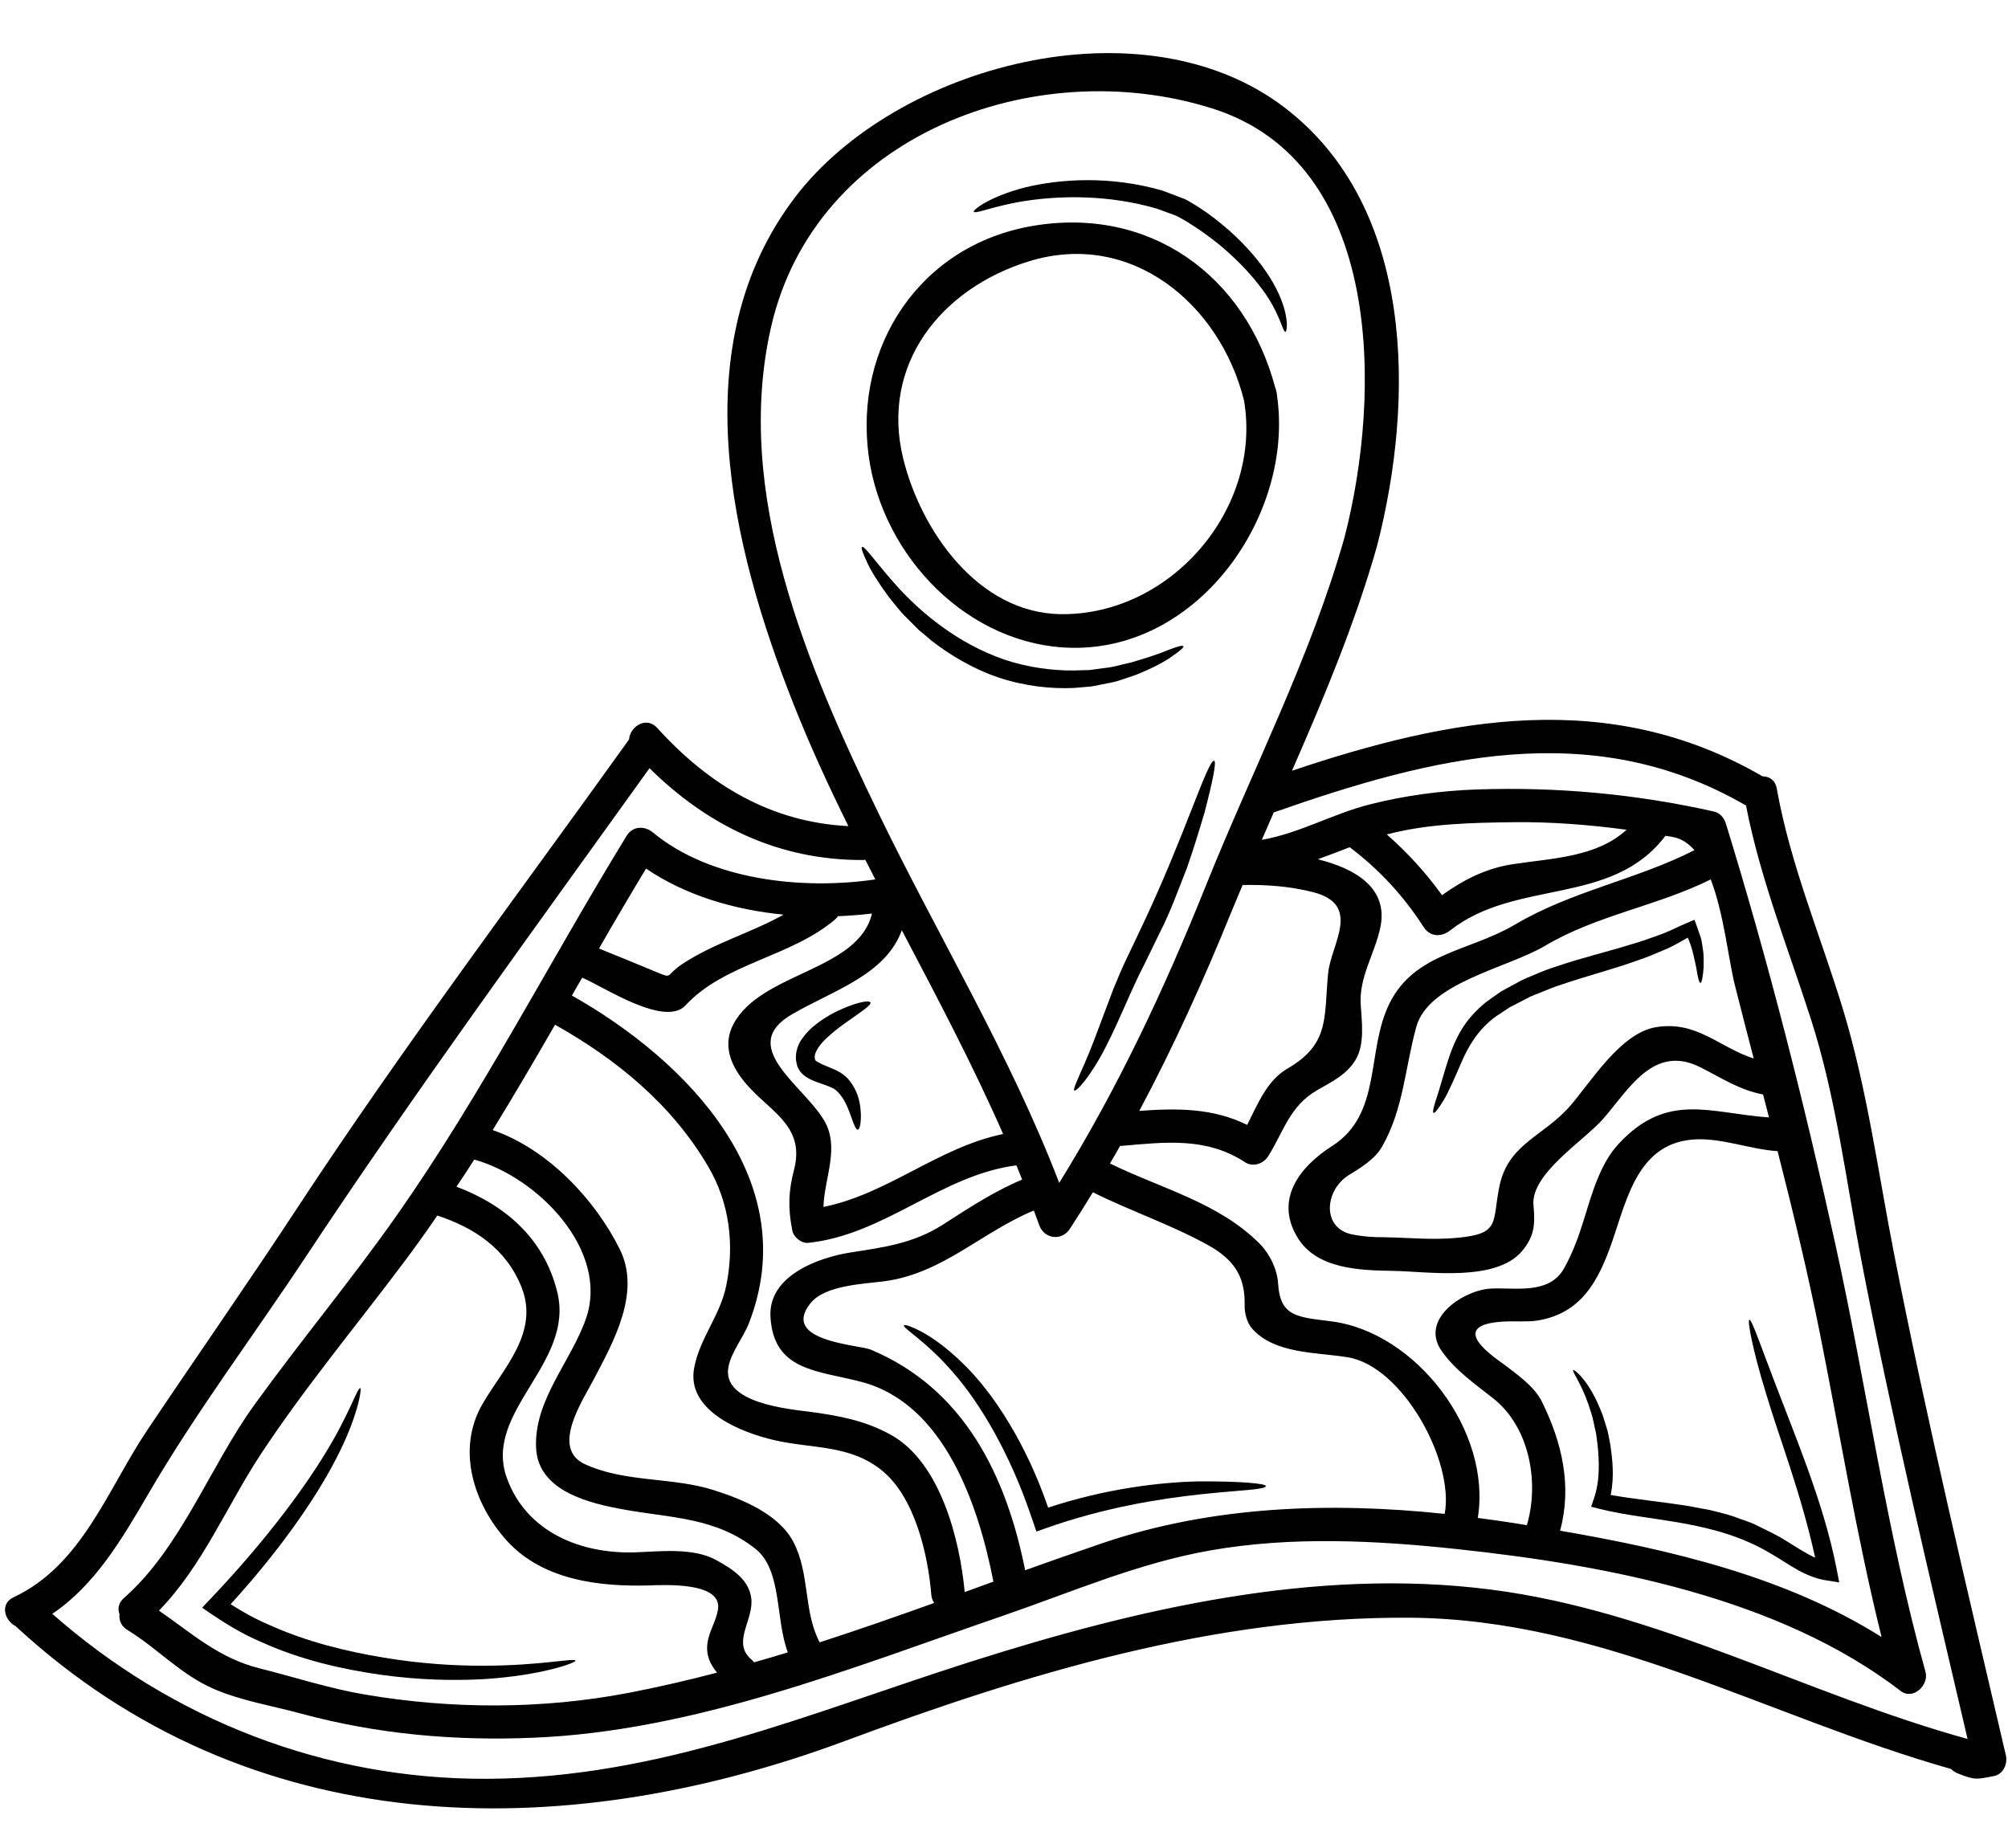 <?xml version="1.0" encoding="UTF-8"?><svg xmlns="http://www.w3.org/2000/svg" xmlns:xlink="http://www.w3.org/1999/xlink" height="110.8" preserveAspectRatio="xMidYMid meet" version="1.0" viewBox="3.7 7.7 120.4 110.8" width="120.4" zoomAndPan="magnify"><g id="change1_1"><path d="M 46.746 104.238 C 47.051 102.535 43.504 102.746 42.625 102.77 C 39.645 102.859 36.25 102.457 34.105 100.105 C 32.113 97.91 31.035 94.633 32.637 91.879 C 33.883 89.742 36.055 87.594 34.969 84.883 C 34.051 82.582 32.156 81.328 29.922 80.59 C 29.254 81.57 28.562 82.535 27.844 83.488 C 25.004 87.273 21.953 90.934 19.344 94.891 C 17.316 97.965 15.832 101.625 13.23 104.281 C 15.184 105.621 16.797 107.129 19.273 107.746 C 21.363 108.27 23.449 108.953 25.574 109.312 C 30.773 110.199 36.191 110.207 41.379 109.215 C 43.168 108.871 44.938 108.461 46.695 108 C 46.273 107.496 46.012 106.922 46.125 106.191 C 46.23 105.5 46.629 104.918 46.746 104.238 Z M 44.629 65.496 C 46.52 64.25 48.73 63.641 50.684 62.547 C 47.719 62.258 44.805 61.395 42.438 59.785 C 41.48 61.371 40.539 62.969 39.617 64.578 C 40.816 65.066 42.016 65.551 43.207 66.051 C 44.027 66.395 43.637 66.145 44.629 65.496 Z M 50.938 106.785 C 50.18 104.77 50.602 101.867 49.008 100.586 C 46.633 98.695 43.98 98.734 41.152 98.227 C 39.121 97.863 35.977 97.156 35.844 94.539 C 35.703 91.652 37.941 89.352 38.84 86.758 C 40.238 82.688 35.961 78.297 32.137 77.234 C 31.793 77.781 31.43 78.32 31.07 78.859 C 34 79.969 36.324 81.965 37.113 85.176 C 38.176 89.473 32.633 92.348 34.098 96.352 C 35.277 99.574 38.504 100.875 41.734 100.789 C 43.27 100.738 45.254 100.48 46.668 101.262 C 47.586 101.777 48.598 102.395 48.746 103.535 C 48.914 104.836 47.551 106.191 48.754 107.211 C 48.82 107.27 48.871 107.324 48.914 107.383 C 49.59 107.195 50.266 106.988 50.938 106.785 Z M 53.074 80.074 C 56.918 79.309 59.984 76.488 63.848 75.703 C 62.023 71.547 59.895 67.52 57.773 63.484 C 56.797 66.152 53.727 67.059 51.219 68.504 C 47.859 70.434 51.848 72.754 53.109 74.879 C 54.074 76.496 53.129 78.324 53.074 80.074 Z M 59.711 103.824 C 59.625 103.691 59.562 103.527 59.543 103.34 C 59.344 100.93 58.566 97.516 56.602 95.895 C 54.672 94.312 52.398 94.586 50.141 94.062 C 48.188 93.613 44.809 92.316 45.328 89.695 C 45.66 87.953 46.891 86.555 47.242 84.812 C 47.746 82.355 47.453 79.852 46.172 77.668 C 44 73.949 40.695 71.234 36.98 69.148 C 35.762 71.266 34.523 73.379 33.242 75.465 C 36.52 76.594 39.367 79.598 40.863 82.613 C 42.148 85.203 40.488 88.152 39.293 90.43 C 38.625 91.703 36.707 94.555 38.77 95.5 C 41.211 96.617 43.98 96.258 46.492 97.055 C 48.176 97.59 50.367 98.469 51.258 100.137 C 52.277 102.055 51.863 104.332 52.848 106.184 C 55.148 105.438 57.434 104.641 59.711 103.824 Z M 64.988 78.434 C 64.871 78.152 64.758 77.871 64.645 77.582 C 60.168 78.145 56.754 81.742 52.172 82.227 C 51.754 82.273 51.285 81.891 51.207 81.488 C 50.945 80.168 50.969 79.145 51.312 77.836 C 51.949 75.375 50.121 74.473 48.738 73.023 C 47.715 71.957 46.895 70.57 47.688 69.094 C 49.348 65.992 55.168 65.926 55.984 62.48 C 55.316 62.559 54.637 62.613 53.945 62.641 C 53.898 62.707 53.848 62.77 53.781 62.828 C 51.125 65.094 47.168 65.441 44.809 67.98 C 44.551 68.266 44.18 68.379 43.746 68.379 C 42.109 68.379 39.574 66.723 38.609 66.328 C 38.402 66.684 38.195 67.035 37.992 67.398 C 44.953 71.328 51.93 78.539 48.598 87.066 C 48.27 87.902 47.547 88.777 47.379 89.66 C 46.949 91.852 51.051 92.199 52.266 92.359 C 53.992 92.59 55.57 92.883 57.109 93.734 C 60.094 95.387 61.254 100.043 61.543 103.168 C 62.117 102.961 62.688 102.75 63.266 102.543 C 62.379 98 60.344 91.887 55.367 90.57 C 52.746 89.875 50.086 89.934 49.898 86.672 C 49.75 84.191 52.781 83.105 54.719 82.801 C 56.688 82.496 58.477 82.262 60.227 81.141 C 61.789 80.141 63.285 79.148 64.988 78.434 Z M 83.34 66.023 C 83.527 64.281 85.383 61.941 82.406 61.191 C 81.016 60.844 79.633 60.742 78.207 60.77 C 77.977 61.32 77.742 61.875 77.516 62.426 C 75.867 66.488 74.062 70.469 72.012 74.316 C 74.297 74.145 76.434 74.145 78.48 75.156 C 79.117 73.895 79.672 72.488 80.898 71.777 C 83.488 70.281 83.066 68.645 83.34 66.023 Z M 84.324 39.898 C 86.516 31.402 86.711 17.441 76.363 14.195 C 65.758 10.863 52.551 15.777 49.926 27.34 C 47.66 37.324 52.137 47.727 56.414 56.547 C 59.98 63.887 64.277 70.992 67.211 78.633 C 70.719 72.969 73.531 66.977 76.016 60.781 C 78.809 53.824 82.281 47.137 84.324 39.898 Z M 90.324 98.48 C 90.914 95.312 87.797 89.625 84.512 89.09 C 82.645 88.781 80.168 88.902 78.797 87.395 C 78.473 87.039 78.32 86.457 78.328 85.98 C 78.371 84.258 77.703 83.238 76.141 82.367 C 73.914 81.133 71.504 80.328 69.23 79.195 C 68.781 79.934 68.32 80.672 67.844 81.395 C 67.352 82.145 66.293 81.992 66.008 81.152 C 65.906 80.867 65.789 80.578 65.691 80.289 C 62.559 81.582 60.215 84.07 56.727 84.531 C 55.469 84.695 53.164 84.766 52.297 85.848 C 50.461 88.141 55.215 88.34 55.906 88.629 C 61.516 90.98 64.035 96.188 65.168 101.859 C 66.715 101.305 68.266 100.762 69.82 100.23 C 76.395 98 83.441 97.758 90.324 98.48 Z M 94.445 59.516 C 96.793 59.16 99.434 59.105 101.23 57.457 C 98.992 57.156 96.727 56.977 94.473 57.004 C 91.953 57.031 89.312 57.09 86.852 57.738 C 88.098 58.828 89.191 60.031 90.164 61.379 C 91.449 60.461 92.805 59.758 94.445 59.516 Z M 108.852 71.172 C 108.469 69.699 108.09 68.23 107.719 66.758 C 107.352 65.301 107.07 62.508 106.277 60.434 C 103.062 62.035 99.461 62.566 96.336 64.418 C 94.07 65.758 89.352 66.621 88.621 69.277 C 87.945 71.73 87.852 74.23 86.559 76.477 C 86.129 77.219 85.277 77.734 84.566 78.172 C 83.098 79.09 82.93 81.43 84.875 81.742 C 85.477 81.852 86.082 81.898 86.691 81.891 C 88.133 81.918 89.602 82.066 91.035 81.93 C 93.703 81.691 93.152 81.027 93.609 78.82 C 94.133 76.281 96.258 75.84 97.84 74.023 C 99.105 72.566 100.855 69.672 102.961 69.301 C 105.434 68.875 106.789 70.516 108.852 71.172 Z M 109.77 74.707 C 109.648 74.242 109.527 73.785 109.414 73.332 C 107.992 73.055 106.996 72.379 105.66 71.703 C 102.852 70.281 101.359 73.035 99.836 74.781 C 98.684 76.105 95.465 78.086 95.648 79.98 C 95.754 81.113 95.707 81.816 94.984 82.695 C 93.422 84.594 89.34 83.949 87.273 83.91 C 85.27 83.875 82.617 83.828 81.465 81.852 C 80.121 79.559 81.684 77.629 83.555 76.434 C 86.598 74.504 85.598 70.742 87.008 67.883 C 88.516 64.82 91.828 64.75 94.535 63.145 C 97.961 61.117 101.82 60.453 105.301 58.68 C 104.93 58.262 104.5 57.973 103.98 57.887 C 103.84 57.859 103.695 57.84 103.559 57.82 C 100.348 62.07 94.613 60.375 90.648 63.496 C 90.125 63.906 89.445 63.887 89.066 63.297 C 87.859 61.418 86.402 59.844 84.629 58.504 C 83.984 58.754 83.352 59 82.719 59.227 C 84.988 59.789 86.961 60.965 86.465 63.316 C 86.129 64.918 85.184 66.254 85.289 67.957 C 85.352 68.953 85.539 70.293 84.996 71.227 C 84.453 72.145 83.574 72.555 82.684 73.07 C 81.02 74.027 80.68 75.543 79.738 77.039 C 79.461 77.48 78.836 77.703 78.367 77.402 C 76.027 75.871 73.566 76.188 70.941 76.414 C 70.914 76.422 70.887 76.414 70.859 76.414 C 70.664 76.77 70.457 77.117 70.254 77.469 C 73.312 78.969 76.805 79.82 79.25 82.301 C 79.84 82.898 80.281 83.82 80.336 84.668 C 80.457 86.676 81.512 86.676 83.52 86.934 C 88.613 87.582 93.152 93.508 92.309 98.723 C 93.074 98.824 93.844 98.93 94.602 99.051 C 94.824 99.086 95.035 99.125 95.25 99.16 C 96.008 96.605 95.418 93.293 93.254 91.57 C 92.133 90.68 90.973 89.895 90.145 88.715 C 88.789 86.793 91.477 85.047 93.105 84.969 C 94.574 84.902 96.605 85.344 97.488 83.746 C 98.012 82.809 98.363 81.832 98.676 80.812 C 99.152 79.285 99.641 77.473 100.77 76.273 C 103.691 73.145 106.25 74.465 109.77 74.707 Z M 116.52 105.867 C 115.02 99.828 114.035 93.723 112.812 87.609 C 112.082 83.957 111.203 80.336 110.285 76.73 C 108.656 76.621 107.023 75.961 105.426 76.02 C 101.93 76.148 101.266 79.566 100.352 82.191 C 99.527 84.551 98.504 86.457 95.887 86.887 C 95.238 86.984 94.59 86.91 93.93 86.945 C 90.199 87.121 93.496 89.223 93.898 89.531 C 94.695 90.145 95.707 90.84 96.164 91.773 C 97.371 94.227 97.965 96.832 97.242 99.488 C 103.918 100.641 110.789 102.254 116.52 105.867 Z M 119.156 107.965 C 119.367 108.742 118.41 109.668 117.672 109.105 C 110.387 103.504 100.059 101.551 91.082 100.594 C 86.211 100.07 81.148 99.816 76.293 100.668 C 71.938 101.43 67.996 103.16 63.836 104.59 C 54.75 107.711 45.348 111.52 35.633 111.906 C 30.914 112.098 26.305 111.691 21.738 110.453 C 20.008 109.984 18.16 109.688 16.512 108.973 C 14.52 108.105 13.164 106.559 11.336 105.438 C 10.953 105.207 10.824 104.844 10.867 104.5 C 10.746 104.188 10.793 103.824 11.133 103.523 C 14.551 100.527 16.301 95.598 18.965 91.926 C 21.738 88.086 24.781 84.438 27.504 80.562 C 32.598 73.297 36.652 65.355 41.273 57.82 C 41.633 57.23 42.352 57.203 42.852 57.621 C 46.277 60.461 51.762 61.086 56.184 60.434 C 55.984 60.047 55.785 59.652 55.582 59.254 C 55.543 59.262 55.508 59.27 55.469 59.27 C 50.406 59.301 46.137 57.219 42.645 53.766 C 35.668 63.492 28.59 73.156 21.984 83.137 C 18.863 87.855 15.438 92.395 12.59 97.289 C 11.039 99.941 9.406 102.75 6.836 104.473 C 14.062 110.844 23.219 114.414 32.918 114.367 C 43.297 114.32 52.172 110.445 61.871 107.355 C 71.816 104.188 82.535 101.68 93.031 103.012 C 103.102 104.285 111.977 109.301 121.676 111.977 C 119.457 102.484 117.184 92.992 115.336 83.426 C 114.395 78.555 113.801 73.52 112.277 68.793 C 110.91 64.543 109.246 60.395 108.391 56.004 C 99.141 50.637 89.559 53.09 80.074 56.418 C 79.836 56.969 79.598 57.512 79.359 58.062 C 81.645 57.66 83.574 56.508 85.859 55.93 C 87.953 55.402 90.117 55.113 92.277 55.039 C 97.062 54.879 101.809 55.312 106.48 56.367 C 106.82 56.441 107.074 56.742 107.176 57.062 C 109.719 65.309 111.883 73.836 113.738 82.262 C 115.629 90.828 116.801 99.5 119.156 107.965 Z M 123.973 112.961 C 124.09 113.465 123.82 114.086 123.27 114.199 C 122.18 114.414 122.109 114.449 121.059 114.031 C 120.902 113.965 120.785 113.879 120.684 113.777 C 109.785 110.695 99.855 104.789 88.246 104.707 C 76.531 104.629 65.242 108.055 54.355 112.102 C 37.281 118.441 18.613 118.141 4.652 105.227 C 4.645 105.219 4.645 105.211 4.637 105.211 C 3.969 104.875 3.676 103.871 4.52 103.477 C 8.613 101.57 10.168 96.973 12.535 93.449 C 15.543 88.969 18.629 84.551 21.586 80.043 C 27.859 70.496 34.762 61.328 41.418 52.043 C 41.473 51.273 42.445 50.621 43.109 51.352 C 46.227 54.797 49.957 57.008 54.57 57.238 C 53.371 54.812 52.242 52.363 51.254 49.852 C 47.52 40.406 44.621 28.387 51.379 19.52 C 57.426 11.59 72.215 7.652 80.719 14.145 C 88.57 20.137 88.516 31.699 86.27 40.434 C 84.957 45.066 83.094 49.508 81.168 53.918 C 90.66 50.727 100.191 48.918 109.383 54.254 C 109.777 54.254 110.141 54.469 110.234 54.977 C 111.051 59.57 112.867 63.812 114.215 68.258 C 115.66 73.031 116.312 78.004 117.27 82.891 C 119.25 92.965 121.641 102.965 123.973 112.961" fill="inherit"/><path d="M 113.832 101.82 L 113.98 102.59 L 113.211 102.469 C 111.867 102.262 110.883 101.43 109.945 100.902 C 106.547 98.824 102.684 98.957 99.609 98.18 L 99.105 98.051 L 99.266 97.582 C 99.641 96.504 99.59 95.352 99.496 94.387 C 99.469 94.145 99.434 93.91 99.406 93.684 C 99.359 93.453 99.305 93.238 99.262 93.031 C 99.188 92.609 99.047 92.246 98.938 91.906 C 98.488 90.598 97.926 89.914 98.031 89.855 C 98.086 89.816 98.766 90.309 99.434 91.703 C 99.582 92.047 99.77 92.422 99.891 92.855 C 99.957 93.074 100.023 93.301 100.098 93.535 C 100.145 93.77 100.191 94.023 100.246 94.277 C 100.379 95.176 100.508 96.215 100.277 97.348 C 101.652 97.59 103.18 97.738 104.836 97.992 C 105.301 98.074 105.77 98.168 106.246 98.254 C 106.715 98.383 107.203 98.48 107.68 98.648 C 108.148 98.836 108.652 98.957 109.105 99.207 C 109.582 99.441 110.051 99.66 110.488 99.91 C 111.238 100.359 111.902 100.82 112.539 101.109 C 111.676 97.176 110.34 93.801 109.598 91.281 C 108.758 88.566 108.469 86.863 108.59 86.84 C 108.738 86.797 109.27 88.414 110.285 91.039 C 110.789 92.359 111.418 93.93 112.07 95.727 C 112.715 97.531 113.391 99.559 113.832 101.82" fill="inherit"/><path d="M 105.809 64.645 C 105.875 65.066 105.844 65.434 105.848 65.73 C 105.801 66.32 105.734 66.641 105.656 66.641 C 105.582 66.641 105.5 66.32 105.414 65.758 C 105.305 65.293 105.207 64.609 104.898 63.926 C 104.523 64.141 104.125 64.375 103.684 64.578 C 103.086 64.832 102.449 65.113 101.766 65.336 C 100.398 65.824 98.871 66.215 97.348 66.734 C 96.961 66.855 96.605 66.996 96.266 67.137 C 95.914 67.293 95.574 67.387 95.23 67.582 C 94.891 67.762 94.555 67.93 94.227 68.098 C 93.945 68.285 93.668 68.465 93.402 68.645 C 92.336 69.418 91.746 70.43 91.332 71.395 C 90.914 72.348 90.559 73.184 90.25 73.695 C 89.938 74.203 89.727 74.465 89.656 74.438 C 89.582 74.402 89.656 74.07 89.848 73.508 C 90.043 72.938 90.242 72.137 90.586 71.098 C 90.754 70.59 90.988 70.016 91.336 69.438 C 91.684 68.855 92.18 68.305 92.766 67.82 C 93.074 67.602 93.355 67.387 93.715 67.145 C 94.043 66.969 94.371 66.789 94.707 66.609 C 95.031 66.414 95.438 66.273 95.816 66.105 C 96.195 65.938 96.594 65.789 96.98 65.668 C 98.578 65.121 100.105 64.766 101.445 64.348 C 102.121 64.16 102.738 63.926 103.316 63.719 C 103.891 63.504 104.387 63.238 104.871 63.035 L 105.301 62.855 L 105.422 63.184 C 105.516 63.453 105.602 63.711 105.688 63.953 C 105.754 64.195 105.77 64.43 105.809 64.645" fill="inherit"/><path d="M 80.805 26.656 C 80.867 26.953 80.867 27.195 80.852 27.348 C 80.84 27.508 80.812 27.598 80.773 27.598 C 80.598 27.617 80.438 26.344 79.172 24.773 C 78.566 23.988 77.73 23.125 76.703 22.285 C 76.188 21.879 75.625 21.465 75.023 21.094 C 74.875 21 74.738 20.914 74.566 20.82 L 74.316 20.688 L 74.25 20.652 L 74.242 20.645 L 74.223 20.637 L 74.098 20.59 C 73.754 20.465 73.414 20.336 73.062 20.211 C 70.16 19.363 67.301 19.438 65.324 19.727 C 63.379 20.004 62.152 20.57 62.086 20.391 C 62.051 20.281 63.051 19.48 65.168 18.938 C 67.219 18.441 70.223 18.211 73.398 19.129 C 73.789 19.277 74.176 19.418 74.551 19.566 L 74.691 19.621 C 74.719 19.633 74.688 19.605 74.766 19.645 L 74.793 19.664 L 74.859 19.699 L 75.109 19.84 C 75.27 19.93 75.445 20.047 75.609 20.148 C 76.27 20.578 76.844 21.035 77.375 21.496 C 78.426 22.43 79.258 23.406 79.828 24.316 C 80.402 25.223 80.707 26.062 80.805 26.656" fill="inherit"/><path d="M 67.301 44.527 C 73.883 44.613 79.387 38.219 78.293 31.719 C 76.863 25.961 71.555 21.469 65.391 23.371 C 60.129 24.996 56.469 29.559 57.859 35.211 C 58.926 39.527 62.344 44.461 67.301 44.527 Z M 80.27 31.422 C 81.297 38.504 75.664 46.652 68.012 46.547 C 61.801 46.457 56.613 41.102 55.789 35.051 C 54.891 28.508 58.832 22.402 65.625 21.246 C 72.641 20.055 78.379 24.211 80.164 30.949 C 80.195 31.016 80.215 31.094 80.234 31.184 C 80.258 31.27 80.262 31.344 80.27 31.422" fill="inherit"/><path d="M 79.598 96.805 C 79.633 97.27 73.434 96.844 66.387 99.348 L 65.844 99.539 L 65.656 98.992 C 65.602 98.836 65.551 98.684 65.496 98.527 C 64.258 94.895 62.492 91.867 60.844 89.996 C 59.215 88.105 57.801 87.336 57.902 87.172 C 57.934 87.113 58.316 87.219 58.961 87.562 C 59.617 87.91 60.48 88.527 61.422 89.445 C 63.312 91.262 65.27 94.371 66.547 98.105 C 69.988 96.969 73.254 96.578 75.605 96.531 C 78.086 96.52 79.598 96.664 79.598 96.805" fill="inherit"/><path d="M 76.504 53.324 C 76.652 53.363 76.414 54.555 75.918 56.445 C 75.637 57.387 75.301 58.504 74.875 59.73 C 74.391 60.938 73.914 62.32 73.238 63.633 C 72.918 64.301 72.594 64.961 72.285 65.59 C 71.973 66.191 71.695 66.801 71.434 67.379 C 70.918 68.547 70.449 69.617 69.992 70.496 C 69.082 72.281 68.23 73.172 68.125 73.098 C 67.977 72.996 68.586 71.945 69.266 70.168 C 69.613 69.258 70.02 68.176 70.469 66.977 C 70.719 66.375 70.98 65.738 71.293 65.094 C 71.598 64.465 71.906 63.805 72.219 63.145 C 74.734 57.836 76.133 53.203 76.504 53.324" fill="inherit"/><path d="M 74.66 46.453 C 74.691 46.52 74.453 46.727 73.969 47.062 C 73.492 47.41 72.734 47.801 71.758 48.188 C 71.254 48.344 70.711 48.582 70.094 48.676 C 69.785 48.738 69.465 48.805 69.145 48.863 C 68.809 48.891 68.465 48.926 68.109 48.953 C 66.703 49.02 65.129 48.844 63.574 48.328 C 62.02 47.801 60.668 46.98 59.562 46.125 C 59.297 45.895 59.035 45.68 58.781 45.469 C 58.547 45.23 58.316 45.004 58.098 44.781 C 57.648 44.359 57.312 43.879 56.977 43.477 C 56.352 42.625 55.898 41.895 55.668 41.371 C 55.422 40.848 55.32 40.539 55.383 40.5 C 55.535 40.395 56.254 41.5 57.586 42.965 C 58.941 44.426 61.078 46.277 63.934 47.258 C 65.355 47.73 66.781 47.914 68.078 47.906 C 68.406 47.898 68.719 47.887 69.027 47.879 C 69.336 47.84 69.633 47.793 69.922 47.758 C 70.504 47.707 71.02 47.523 71.508 47.43 C 72.469 47.148 73.246 46.895 73.77 46.668 C 74.297 46.465 74.617 46.379 74.66 46.453" fill="inherit"/><path d="M 55.891 67.816 C 55.953 67.961 55.422 68.316 54.617 68.879 C 54.215 69.16 53.738 69.504 53.297 69.918 C 52.855 70.316 52.445 70.887 52.574 71.215 C 52.484 71.266 52.883 71.496 53.297 71.648 C 53.699 71.832 54.156 71.957 54.57 72.418 C 55.262 73.25 55.301 74.082 55.32 74.598 C 55.32 75.137 55.234 75.43 55.133 75.441 C 55.027 75.449 54.906 75.16 54.746 74.691 C 54.578 74.242 54.355 73.559 53.859 73.109 L 53.832 73.082 C 53.711 72.957 53.324 72.809 52.902 72.668 C 52.688 72.594 52.461 72.516 52.191 72.371 C 52.062 72.301 51.922 72.211 51.773 72.059 C 51.715 72.012 51.594 71.832 51.547 71.734 L 51.516 71.648 L 51.508 71.629 C 51.48 71.555 51.492 71.59 51.488 71.562 L 51.473 71.496 C 51.32 70.918 51.535 70.336 51.789 69.992 C 52.043 69.633 52.332 69.344 52.621 69.129 C 53.191 68.68 53.746 68.391 54.227 68.184 C 55.188 67.77 55.832 67.672 55.891 67.816" fill="inherit"/><path d="M 38.207 107.281 C 38.246 107.402 36.191 108.172 32.691 108.391 C 30.949 108.488 28.855 108.449 26.566 108.133 C 24.273 107.805 21.754 107.258 19.285 106.129 C 18.234 105.68 17.262 105.086 16.348 104.469 L 15.82 104.105 L 16.27 103.629 C 19.34 100.41 21.719 97.281 23.172 94.902 C 24.629 92.555 25.137 90.875 25.305 90.941 C 25.398 90.969 25.164 92.684 23.809 95.258 C 22.555 97.676 20.391 100.762 17.527 103.898 C 18.227 104.34 18.957 104.762 19.754 105.098 C 22.082 106.164 24.508 106.734 26.719 107.102 C 28.93 107.469 30.961 107.59 32.664 107.586 C 36.082 107.586 38.168 107.102 38.207 107.281" fill="inherit"/></g></svg>